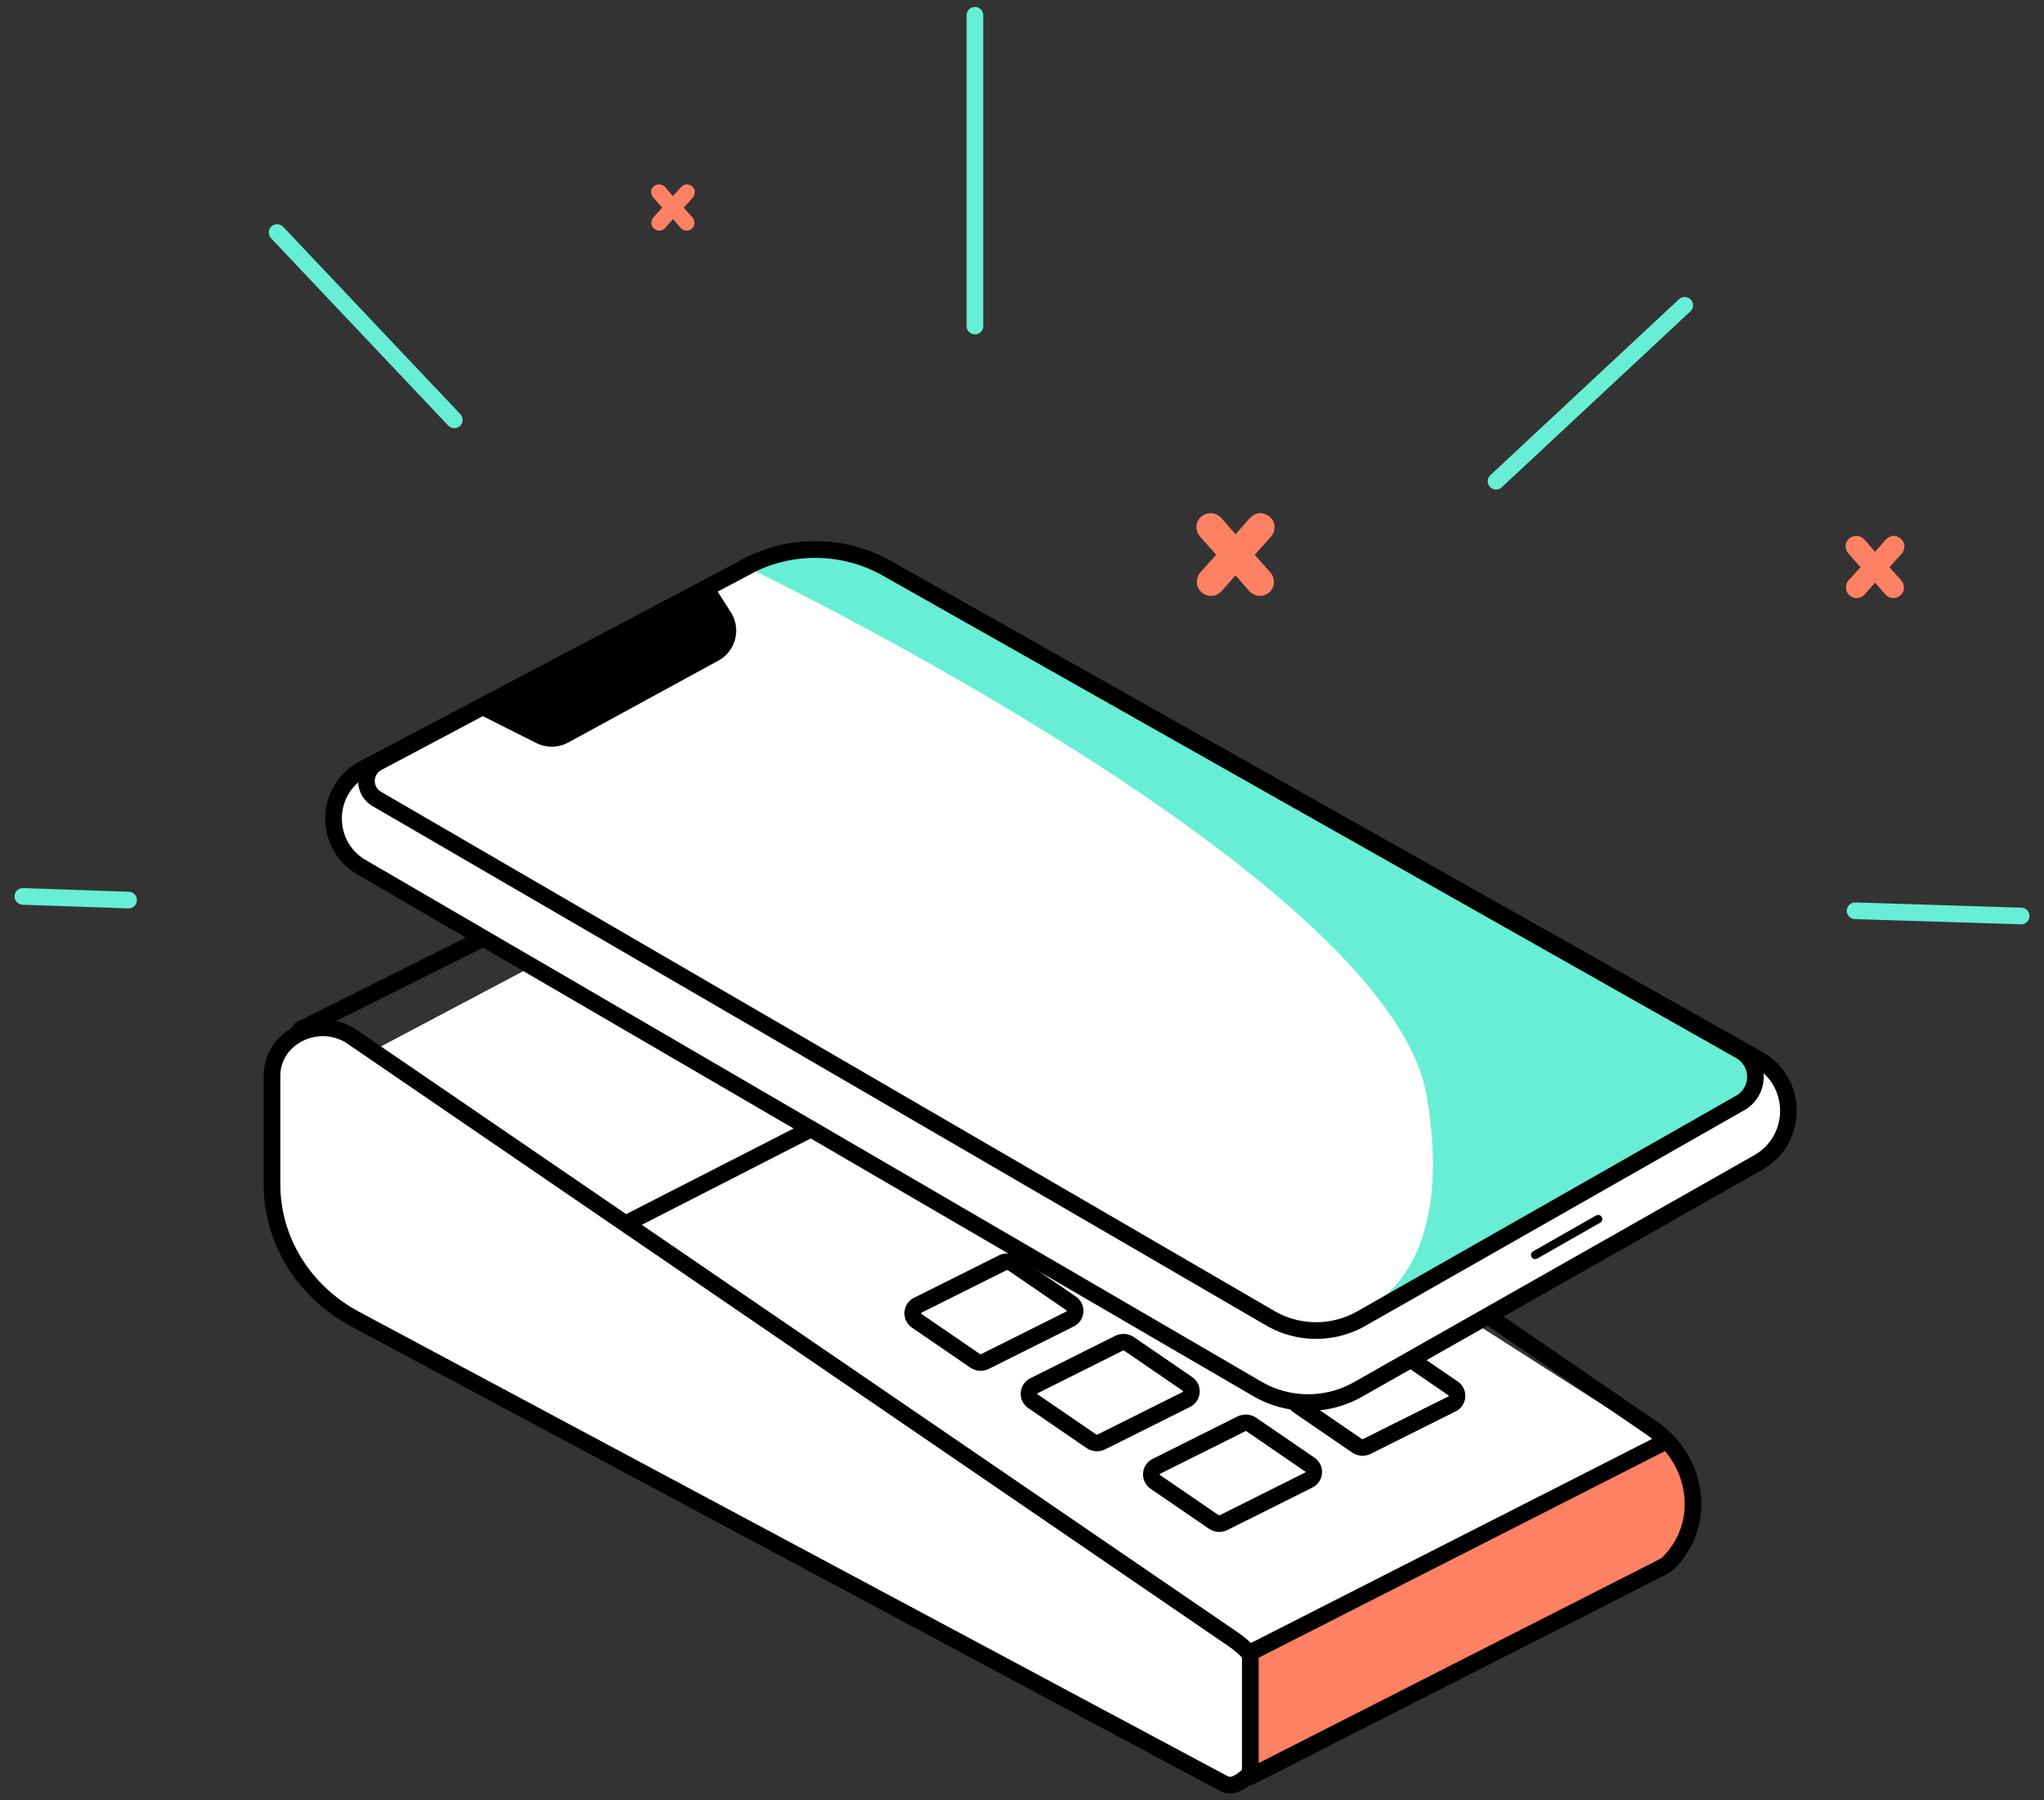 <svg width="134" height="118" viewBox="0 0 134 118" xmlns="http://www.w3.org/2000/svg">
    <rect x="0" y="0" width="134" height="118" fill="#333333" stroke="none"/>
    <g fill="none" fill-rule="evenodd">
        <path d="m123.87 37.177.767-.856a.767.767 0 0 0 .212-.537c0-.335-.33-.661-.705-.661-.196 0-.384.093-.564.296l-.656.744-.653-.753c-.172-.202-.376-.287-.572-.287-.384 0-.705.31-.705.653 0 .202.063.366.212.537l.765.858-.75.83a.753.753 0 0 0-.203.53c0 .326.29.668.697.668.204 0 .392-.078.572-.288l.634-.727.635.727c.172.202.368.288.556.288.424 0 .706-.342.706-.661a.753.753 0 0 0-.204-.53l-.744-.831zM44.824 13.611l.57-.636a.572.572 0 0 0 .157-.398c0-.25-.244-.492-.524-.492-.145 0-.285.07-.419.22l-.487.553-.485-.56a.555.555 0 0 0-.425-.213c-.286 0-.524.231-.524.486 0 .15.046.271.157.398l.568.639-.556.616a.56.56 0 0 0-.152.393c0 .243.216.497.518.497.152 0 .291-.058.425-.214l.472-.54.471.54c.129.15.274.214.414.214a.514.514 0 0 0 .524-.491.56.56 0 0 0-.151-.393l-.553-.619zM82.258 36.366l1.02-1.139c.198-.227.281-.444.281-.713 0-.445-.437-.88-.937-.88-.26 0-.51.125-.75.394l-.872.99-.868-1c-.23-.27-.5-.384-.76-.384-.511 0-.938.414-.938.87 0 .268.083.485.28.713l1.019 1.142-.997 1.103c-.198.227-.271.445-.271.703 0 .435.385.89.927.89.271 0 .521-.103.76-.383l.844-.966.844.966c.23.27.49.383.74.383.563 0 .938-.455.938-.88 0-.258-.073-.475-.271-.703l-.989-1.106z" fill="#FF8164"/>
        <path d="M22.36 76.644c-2.537-1.674-2.353-5.432.336-6.853l23.19-12.266a5.354 5.354 0 0 1 5.387.186l56.079 35.824c3.03 1.932 3.735 6.021 1.252 8.57l-.257.175-21.584 11.859a7.837 7.837 0 0 1-8.085-.326L22.36 76.643z" fill="#FFF"/>
        <path d="m60.104 86.57 3.81 2.61c.198.136.463.153.68.044l5.544-2.77a.591.591 0 0 0 .077-1.03l-3.809-2.61a.677.677 0 0 0-.68-.045l-5.545 2.77a.591.591 0 0 0-.077 1.031z" stroke="#000" stroke-width="1.092" stroke-linecap="round" stroke-linejoin="round"/>
        <path d="m69.497 81.58 3.81 2.608c.198.137.463.154.68.046l5.544-2.77a.591.591 0 0 0 .077-1.031l-3.809-2.61a.678.678 0 0 0-.68-.045l-5.545 2.771a.591.591 0 0 0-.077 1.03z" stroke="#000" stroke-width=".7" stroke-linecap="round" stroke-linejoin="round"/>
        <path d="m67.728 91.844 3.809 2.61c.2.136.464.153.681.045l5.544-2.771a.591.591 0 0 0 .077-1.03l-3.809-2.61a.678.678 0 0 0-.681-.045l-5.544 2.77a.591.591 0 0 0-.077 1.031z" stroke="#000" stroke-width="1.092" stroke-linecap="round" stroke-linejoin="round"/>
        <path d="m77.121 86.854 3.809 2.608c.2.137.464.154.681.046l5.544-2.77a.591.591 0 0 0 .077-1.031l-3.809-2.61a.677.677 0 0 0-.68-.045l-5.545 2.771a.591.591 0 0 0-.077 1.03z" stroke="#000" stroke-width=".7" stroke-linecap="round" stroke-linejoin="round"/>
        <path d="m75.747 97.13 3.81 2.608c.198.136.463.154.68.045l5.544-2.77a.591.591 0 0 0 .077-1.03l-3.809-2.61a.678.678 0 0 0-.68-.045l-5.545 2.77a.591.591 0 0 0-.077 1.031zM85.14 92.138l3.81 2.61c.198.136.463.153.68.044l5.544-2.77a.591.591 0 0 0 .077-1.03l-3.809-2.61a.678.678 0 0 0-.68-.045l-5.545 2.77a.591.591 0 0 0-.077 1.031z" stroke="#000" stroke-width="1.092" stroke-linecap="round" stroke-linejoin="round"/>
        <path d="M17.833 70.506v7.126c0 3.654 2.082 7.025 5.452 8.826l56.958 30.445c.477.255 1.036-.015 1.607-.564 2.652-2.553 2.06-6.803-1.008-8.9l-57.883-39.57c-2.212-1.344-5.126.154-5.126 2.637" fill="#FFF"/>
        <path d="M17.833 70.506v7.126c0 3.654 2.082 7.025 5.452 8.826l56.958 30.445c.477.255 1.036-.015 1.607-.564 2.652-2.553 2.06-6.803-1.008-8.9l-57.883-39.57c-2.212-1.344-5.126.154-5.126 2.637zM67.79 66.514 41.01 80.209" stroke="#000" stroke-width="1.092" stroke-linecap="round" stroke-linejoin="round"/>
        <path d="M108.3 93.609c3.068 2.097 3.66 6.348 1.008 8.9l-.272.172-27.068 13.763v-8.129l27.068-13.763" fill="#FF8164"/>
        <path d="M108.3 93.609c3.068 2.097 3.66 6.348 1.008 8.9l-.272.172-27.068 13.763v-8.129l27.068-13.763" stroke="#000" stroke-width=".7" stroke-linecap="round" stroke-linejoin="round"/>
        <path d="m19.683 67.488 26.282-13.134c1.777-.888 3.936-.745 5.563.37L108.3 93.609c3.068 2.097 3.66 6.347 1.008 8.9l-.272.172-27.068 13.763v-8.129l27.068-13.763" stroke="#000" stroke-width="1.092" stroke-linecap="round" stroke-linejoin="round"/>
        <path d="M23.852 50.376c-2.596 1.366-2.657 5.038-.108 6.487l58.697 34.174a6.643 6.643 0 0 0 6.592.026l26.227-14.867c2.648-1.501 2.643-5.294-.01-6.788L58.147 37.254a9.562 9.562 0 0 0-9.179-.122L23.852 50.376z" fill="#FFF"/>
        <path d="M23.852 50.376c-2.596 1.366-2.657 5.038-.108 6.487l58.697 34.174a6.643 6.643 0 0 0 6.592.026l26.227-14.867c2.648-1.501 2.643-5.294-.01-6.788L58.147 37.254a9.562 9.562 0 0 0-9.179-.122L23.852 50.376z" stroke="#000" stroke-width="1.092" stroke-linecap="round" stroke-linejoin="round"/>
        <path d="m90.156 85.394-.39.21s.15-.061.39-.21" fill="#72F0DB"/>
        <path d="M114.083 72.29a1.965 1.965 0 0 0-.005-3.425l-55.931-31.61a9.56 9.56 0 0 0-9.134-.145l-.063.05s42.067 20.185 44.569 34.625c1.672 9.65-2.106 12.835-3.363 13.61l15.774-8.466 8.153-4.64z" fill="#67EED5"/>
        <path d="m24.707 52.367 58.566 34.028a5.998 5.998 0 0 0 5.974.026l24.836-14.132a1.965 1.965 0 0 0-.005-3.424L58.147 37.254a9.562 9.562 0 0 0-9.179-.122l-24.21 12.846a1.363 1.363 0 0 0-.051 2.39z" stroke="#000" stroke-width="1.092" stroke-linecap="round" stroke-linejoin="round"/>
        <path d="m31.157 46.687 3.996 2.009a2.277 2.277 0 0 0 2.111-.036l9.826-5.359a2.238 2.238 0 0 0 .822-3.17l-1.078-1.693-15.904 8.368" fill="#000"/>
        <path stroke="#000" stroke-width=".546" stroke-linecap="round" d="m100.643 82.25 4.127-2.35"/>
        <path stroke="#67EED5" stroke-width="1.092" stroke-linecap="round" stroke-linejoin="round" d="M63.914 1v20.37M18.168 15.241l11.614 12.278M1.5 58.751l6.93.24M121.616 59.693l10.884.341M110.446 20.008 98.08 31.539"/>
    </g>
</svg>
